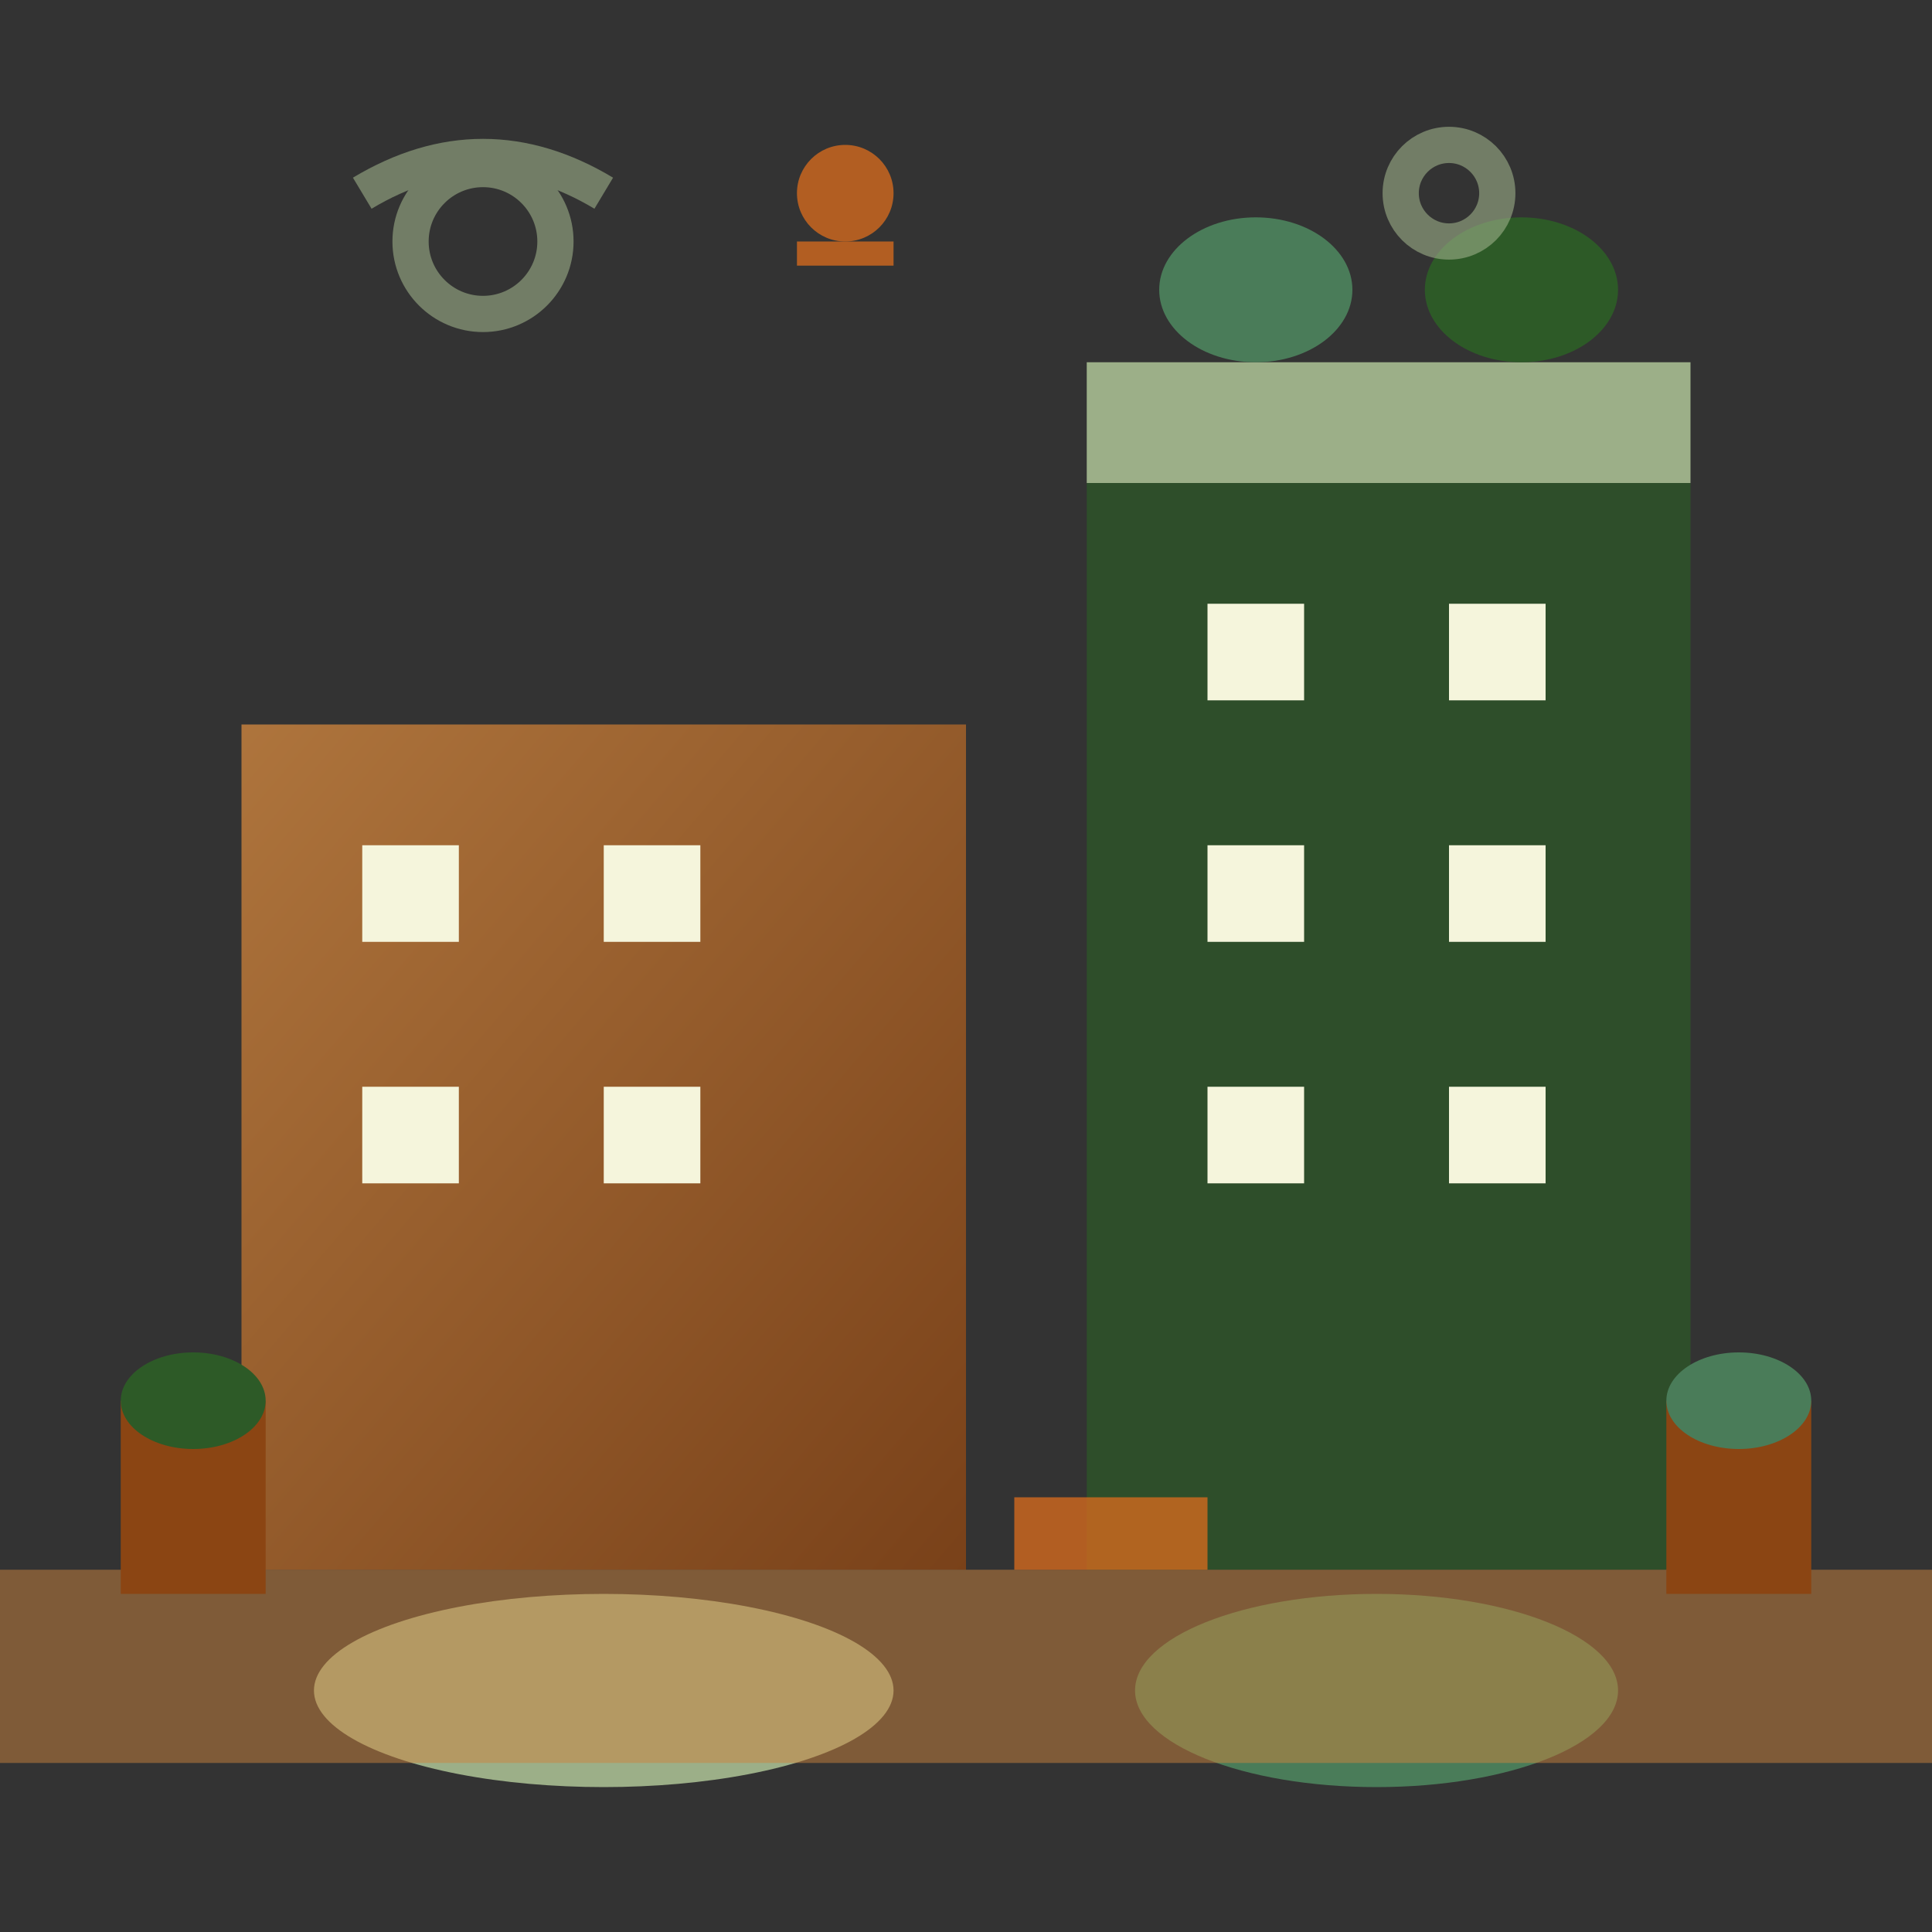 <svg width="80" height="80" viewBox="0 0 80 80" fill="none" xmlns="http://www.w3.org/2000/svg">
  <rect x="0" y="0" width="80" height="80" fill="#333333" stroke="none"/>
  <defs>
    <linearGradient id="serviceGrad3" x1="0%" y1="0%" x2="100%" y2="100%">
      <stop offset="0%" style="stop-color:#cd853f"/>
      <stop offset="100%" style="stop-color:#8b4513"/>
    </linearGradient>
  </defs>
  
  <!-- Building silhouette -->
  <rect x="10" y="30" width="30" height="35" fill="url(#serviceGrad3)" opacity="0.8"/>
  <rect x="45" y="20" width="25" height="45" fill="#2d5a27" opacity="0.7"/>
  
  <!-- Windows -->
  <rect x="15" y="35" width="4" height="4" fill="#f5f5dc"/>
  <rect x="25" y="35" width="4" height="4" fill="#f5f5dc"/>
  <rect x="15" y="45" width="4" height="4" fill="#f5f5dc"/>
  <rect x="25" y="45" width="4" height="4" fill="#f5f5dc"/>
  
  <rect x="50" y="25" width="4" height="4" fill="#f5f5dc"/>
  <rect x="60" y="25" width="4" height="4" fill="#f5f5dc"/>
  <rect x="50" y="35" width="4" height="4" fill="#f5f5dc"/>
  <rect x="60" y="35" width="4" height="4" fill="#f5f5dc"/>
  <rect x="50" y="45" width="4" height="4" fill="#f5f5dc"/>
  <rect x="60" y="45" width="4" height="4" fill="#f5f5dc"/>
  
  <!-- Rooftop garden -->
  <rect x="45" y="15" width="25" height="5" fill="#9caf88"/>
  
  <!-- Trees on rooftop -->
  <ellipse cx="52" cy="12" rx="4" ry="3" fill="#4a7c59"/>
  <ellipse cx="63" cy="12" rx="4" ry="3" fill="#2d5a27"/>
  
  <!-- Ground level landscaping -->
  <ellipse cx="25" cy="70" rx="12" ry="4" fill="#9caf88"/>
  <ellipse cx="57" cy="70" rx="10" ry="4" fill="#4a7c59"/>
  
  <!-- Commercial pathway -->
  <rect x="0" y="65" width="80" height="8" fill="#cd853f" opacity="0.5"/>
  
  <!-- Decorative planters -->
  <rect x="5" y="58" width="6" height="8" fill="#8b4513"/>
  <ellipse cx="8" cy="58" rx="3" ry="2" fill="#2d5a27"/>
  
  <rect x="69" y="58" width="6" height="8" fill="#8b4513"/>
  <ellipse cx="72" cy="58" rx="3" ry="2" fill="#4a7c59"/>
  
  <!-- Office/commercial indicators -->
  <rect x="42" y="62" width="8" height="3" fill="#d2691e" opacity="0.8"/>
  
  <!-- Landscape design elements -->
  <g stroke="#9caf88" stroke-width="1.5" fill="none" opacity="0.6">
    <circle cx="20" cy="10" r="3"/>
    <circle cx="60" cy="8" r="2"/>
    <path d="M15 8 Q20 5, 25 8"/>
  </g>
  
  <!-- Business/professional symbols -->
  <circle cx="35" cy="8" r="2" fill="#d2691e" opacity="0.8"/>
  <rect x="33" y="10" width="4" height="1" fill="#d2691e" opacity="0.8"/>
</svg>
